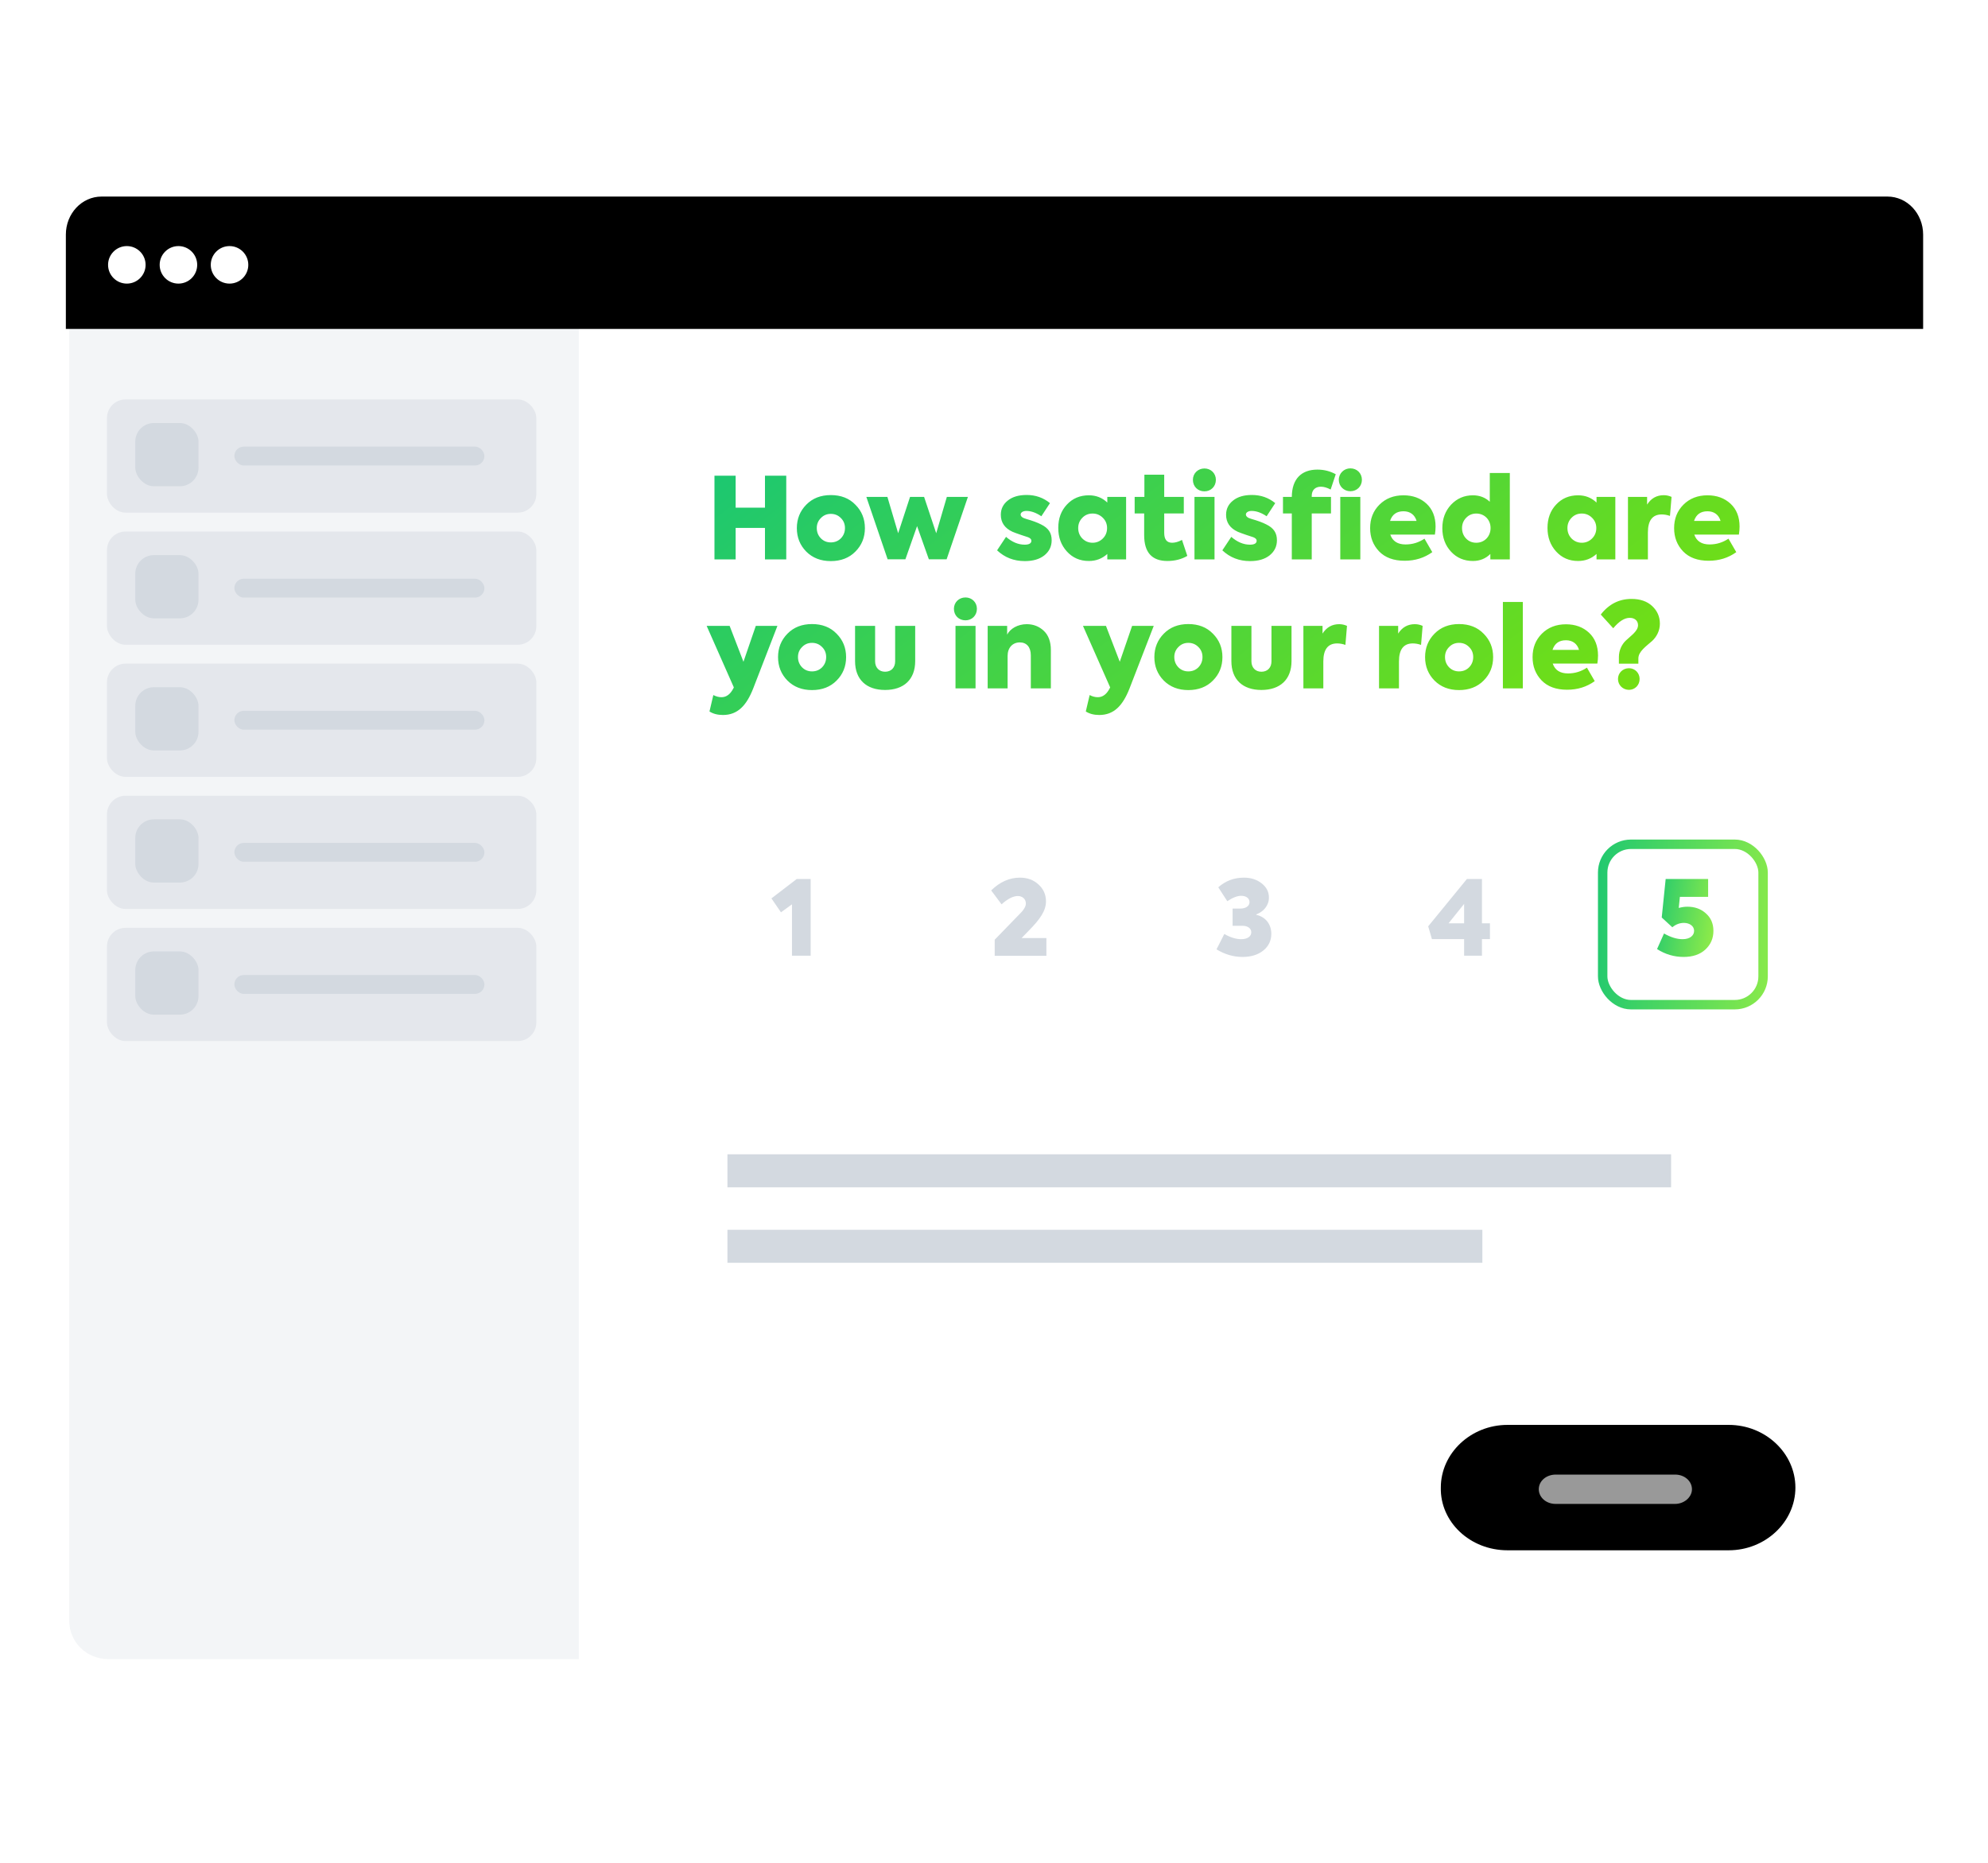 <svg width="524" height="491" viewBox="0 0 524 491" fill="none" xmlns="http://www.w3.org/2000/svg">
<path d="M495.695 0.041C501.875 0.041 507 4.671 507 10.284V479.658C507 485.411 502.026 490.041 495.695 490.041H28.305C22.125 490.041 17 485.411 17 479.658V10.284C17 4.671 21.974 0.041 28.305 0.041H495.695Z" fill="white"/>
<g filter="url(#filter0_di_1766_21607)">
<path d="M497.565 51.813C502.723 51.813 507 56.335 507 61.815V427.208C507 432.825 502.849 437.346 497.565 437.346H26.435C21.277 437.346 17 432.825 17 427.208V61.815C17 56.335 21.151 51.813 26.435 51.813H497.565Z" fill="white"/>
</g>
<path opacity="0.6" d="M152.557 74.199V437.346H28.563C22.767 437.346 18.242 432.819 18.242 427.194V74.199H152.557Z" fill="#EBEFF2"/>
<path d="M506.902 61.843V86.711H17.359V61.843C17.359 56.347 21.507 51.813 26.786 51.813H497.476C502.755 51.813 506.902 56.347 506.902 61.843Z" fill="black"/>
<path d="M33.43 74.76C36.162 74.76 38.377 72.546 38.377 69.814C38.377 67.083 36.162 64.868 33.43 64.868C30.699 64.868 28.484 67.083 28.484 69.814C28.484 72.546 30.699 74.76 33.43 74.76Z" fill="white"/>
<path d="M47.032 74.76C49.764 74.76 51.978 72.546 51.978 69.814C51.978 67.083 49.764 64.868 47.032 64.868C44.3 64.868 42.086 67.083 42.086 69.814C42.086 72.546 44.3 74.76 47.032 74.76Z" fill="white"/>
<path d="M60.501 74.76C63.232 74.76 65.447 72.546 65.447 69.814C65.447 67.083 63.232 64.868 60.501 64.868C57.769 64.868 55.555 67.083 55.555 69.814C55.555 72.546 57.769 74.76 60.501 74.76Z" fill="white"/>
<path d="M397.345 408.661H455.663C465.318 408.661 473.235 401.215 473.235 392.134C473.235 383.053 465.318 375.606 455.663 375.606H397.345C387.69 375.606 379.773 383.053 379.773 392.134C379.58 401.215 387.497 408.661 397.345 408.661Z" fill="black"/>
<path opacity="0.6" d="M441.521 396.436H410.042C407.476 396.436 405.594 394.652 405.594 392.571C405.594 390.341 407.647 388.706 410.042 388.706H441.521C444.088 388.706 445.97 390.49 445.97 392.571C445.97 394.652 443.917 396.436 441.521 396.436Z" fill="white"/>
<rect x="28.195" y="105.29" width="113.173" height="29.848" rx="4.902" fill="#E4E7EC"/>
<rect x="35.656" y="111.509" width="16.666" height="16.666" rx="4.902" fill="#D3D9E0"/>
<rect x="61.773" y="117.727" width="65.914" height="4.975" rx="2.487" fill="#D3D9E0"/>
<rect x="28.195" y="140.112" width="113.173" height="29.848" rx="4.902" fill="#E4E7EC"/>
<rect x="35.656" y="146.331" width="16.666" height="16.666" rx="4.902" fill="#D3D9E0"/>
<rect x="61.773" y="152.549" width="65.914" height="4.975" rx="2.487" fill="#D3D9E0"/>
<rect x="28.195" y="174.935" width="113.173" height="29.848" rx="4.902" fill="#E4E7EC"/>
<rect x="35.656" y="181.153" width="16.666" height="16.666" rx="4.902" fill="#D3D9E0"/>
<rect x="61.773" y="187.371" width="65.914" height="4.975" rx="2.487" fill="#D3D9E0"/>
<rect x="28.195" y="209.758" width="113.173" height="29.848" rx="4.902" fill="#E4E7EC"/>
<rect x="35.656" y="215.977" width="16.666" height="16.666" rx="4.902" fill="#D3D9E0"/>
<rect x="61.773" y="222.194" width="65.914" height="4.975" rx="2.487" fill="#D3D9E0"/>
<rect x="28.195" y="244.58" width="113.173" height="29.848" rx="4.902" fill="#E4E7EC"/>
<rect x="35.656" y="250.799" width="16.666" height="16.666" rx="4.902" fill="#D3D9E0"/>
<rect x="61.773" y="257.017" width="65.914" height="4.975" rx="2.487" fill="#D3D9E0"/>
<path d="M193.901 147.458V139.16H201.632V147.458H207.243V125.401H201.632V133.818H193.901V125.401H188.32V147.458H193.901ZM218.988 147.906C221.645 147.906 223.824 147.07 225.465 145.399C227.137 143.727 227.972 141.668 227.972 139.22C227.972 136.773 227.137 134.713 225.465 133.042C223.824 131.34 221.645 130.505 218.988 130.505C216.332 130.505 214.183 131.34 212.511 133.042C210.87 134.713 210.034 136.773 210.034 139.22C210.034 141.668 210.87 143.727 212.511 145.399C214.183 147.07 216.332 147.906 218.988 147.906ZM218.988 142.981C217.944 142.981 217.078 142.623 216.362 141.906C215.645 141.16 215.287 140.265 215.287 139.19C215.287 138.146 215.645 137.28 216.362 136.564C217.078 135.817 217.944 135.459 218.988 135.459C220.033 135.459 220.899 135.817 221.615 136.534C222.361 137.25 222.719 138.146 222.719 139.19C222.719 140.265 222.361 141.16 221.645 141.906C220.928 142.623 220.033 142.981 218.988 142.981ZM238.648 147.428L241.722 138.683L244.827 147.428H249.513L255.124 130.982H249.572L246.767 140.563L243.573 130.982H239.872L236.738 140.563L233.902 130.982H228.351L233.962 147.428H238.648ZM270.126 147.906C272.304 147.906 274.006 147.398 275.289 146.383C276.573 145.339 277.199 144.026 277.199 142.414C277.199 140.503 276.394 139.22 274.394 138.235C273.409 137.728 272.096 137.25 270.514 136.802C269.529 136.534 269.021 136.146 269.021 135.608C269.021 135.101 269.648 134.683 270.514 134.683C271.797 134.683 273.11 135.161 274.483 136.086L276.752 132.624C274.991 131.191 272.961 130.475 270.603 130.475C268.544 130.475 266.872 130.952 265.648 131.937C264.425 132.892 263.798 134.146 263.798 135.698C263.798 137.728 264.813 139.22 266.872 140.175C267.26 140.354 268.036 140.623 269.141 141.011C270.275 141.399 270.872 141.578 270.961 141.608C271.558 141.847 271.857 142.145 271.857 142.533C271.857 143.22 271.26 143.578 270.096 143.578C268.394 143.578 266.753 142.891 265.171 141.518L262.813 145.07C264.813 146.951 267.23 147.906 270.126 147.906ZM291.865 132.474C290.522 131.191 288.91 130.564 287 130.564C284.672 130.564 282.732 131.37 281.209 133.012C279.687 134.623 278.941 136.683 278.941 139.16C278.941 141.638 279.687 143.697 281.209 145.369C282.732 147.04 284.642 147.876 287 147.876C288.91 147.876 290.522 147.249 291.865 146.025V147.458H296.82V130.982H291.865V132.474ZM291.805 139.19C291.805 140.265 291.447 141.19 290.701 141.936C289.955 142.682 289.059 143.07 287.985 143.07C286.91 143.07 286.015 142.682 285.269 141.936C284.552 141.19 284.194 140.265 284.194 139.19C284.194 138.146 284.552 137.25 285.269 136.504C285.985 135.758 286.88 135.37 287.985 135.37C289.059 135.37 289.955 135.758 290.701 136.504C291.447 137.25 291.805 138.146 291.805 139.19ZM311.551 142.324C310.596 142.832 309.73 143.07 308.954 143.07C307.551 143.07 306.865 142.205 306.865 140.444V135.34H312.029V130.982H306.865V125.132H301.641V130.982H299.075V135.34H301.582V141.071C301.582 145.607 303.611 147.876 307.701 147.876C309.671 147.876 311.432 147.428 312.954 146.533L311.551 142.324ZM317.469 129.52C319.171 129.52 320.484 128.236 320.484 126.475C320.484 124.774 319.171 123.49 317.469 123.49C315.768 123.49 314.425 124.774 314.425 126.475C314.425 128.236 315.708 129.52 317.469 129.52ZM320.126 130.982H314.843V147.458H320.126V130.982ZM329.5 147.906C331.679 147.906 333.381 147.398 334.664 146.383C335.947 145.339 336.574 144.026 336.574 142.414C336.574 140.503 335.768 139.22 333.769 138.235C332.784 137.728 331.47 137.25 329.888 136.802C328.903 136.534 328.396 136.146 328.396 135.608C328.396 135.101 329.023 134.683 329.888 134.683C331.172 134.683 332.485 135.161 333.858 136.086L336.127 132.624C334.366 131.191 332.336 130.475 329.978 130.475C327.918 130.475 326.247 130.952 325.023 131.937C323.799 132.892 323.173 134.146 323.173 135.698C323.173 137.728 324.187 139.22 326.247 140.175C326.635 140.354 327.411 140.623 328.515 141.011C329.65 141.399 330.247 141.578 330.336 141.608C330.933 141.847 331.232 142.145 331.232 142.533C331.232 143.22 330.635 143.578 329.471 143.578C327.769 143.578 326.128 142.891 324.546 141.518L322.188 145.07C324.187 146.951 326.605 147.906 329.5 147.906ZM355.928 129.49C357.689 129.49 358.972 128.176 358.972 126.475C358.972 124.774 357.689 123.46 355.928 123.46C354.256 123.46 352.884 124.774 352.884 126.475C352.884 128.176 354.227 129.49 355.928 129.49ZM348.168 128.296C348.914 128.296 349.779 128.535 350.734 129.042L352.078 125.013C350.615 124.207 349.003 123.789 347.242 123.789C343.093 123.789 340.527 126.177 340.497 130.982H338.169V135.34H340.497V147.458H345.75V135.34H350.824V130.982H345.75V130.713C345.75 129.161 346.705 128.296 348.168 128.296ZM358.555 147.458V130.982H353.272V147.458H358.555ZM378.391 138.802C378.391 136.265 377.585 134.235 376.003 132.773C374.421 131.31 372.391 130.564 369.944 130.564C367.347 130.564 365.228 131.4 363.586 133.042C361.945 134.683 361.139 136.743 361.139 139.22C361.139 141.638 361.915 143.667 363.497 145.339C365.079 146.98 367.317 147.816 370.242 147.816C372.988 147.816 375.406 147.07 377.525 145.548L375.466 141.996C373.943 143.011 372.302 143.518 370.481 143.518C368.392 143.518 367.049 142.653 366.452 140.921H378.212C378.331 140.175 378.391 139.489 378.391 138.802ZM369.944 134.773C371.705 134.773 372.929 135.728 373.376 137.31H366.392C366.959 135.608 368.123 134.773 369.944 134.773ZM392.679 132.266C391.485 131.131 389.992 130.564 388.231 130.564C385.933 130.564 384.023 131.4 382.471 133.042C380.949 134.683 380.172 136.743 380.172 139.22C380.172 141.727 380.949 143.787 382.471 145.428C383.993 147.07 385.933 147.876 388.231 147.876C390.052 147.876 391.604 147.249 392.828 146.025V147.458H397.962V124.684H392.679V132.266ZM389.127 143.07C388.052 143.07 387.157 142.712 386.44 141.966C385.724 141.22 385.366 140.295 385.366 139.19C385.366 138.146 385.724 137.25 386.44 136.504C387.157 135.758 388.052 135.37 389.127 135.37C391.306 135.37 392.888 137.041 392.888 139.19C392.888 141.369 391.306 143.07 389.127 143.07ZM420.816 132.474C419.473 131.191 417.862 130.564 415.951 130.564C413.623 130.564 411.683 131.37 410.161 133.012C408.639 134.623 407.892 136.683 407.892 139.16C407.892 141.638 408.639 143.697 410.161 145.369C411.683 147.04 413.593 147.876 415.951 147.876C417.862 147.876 419.473 147.249 420.816 146.025V147.458H425.771V130.982H420.816V132.474ZM420.757 139.19C420.757 140.265 420.399 141.19 419.652 141.936C418.906 142.682 418.011 143.07 416.936 143.07C415.862 143.07 414.966 142.682 414.22 141.936C413.504 141.19 413.146 140.265 413.146 139.19C413.146 138.146 413.504 137.25 414.22 136.504C414.936 135.758 415.832 135.37 416.936 135.37C418.011 135.37 418.906 135.758 419.652 136.504C420.399 137.25 420.757 138.146 420.757 139.19ZM434.354 147.458V140.354C434.354 137.19 435.578 135.608 437.995 135.608C438.682 135.608 439.398 135.728 440.174 135.996L440.592 130.982C439.935 130.684 439.249 130.534 438.532 130.534C436.652 130.534 435.19 131.37 434.145 133.012V130.982H429.101V147.458H434.354ZM458.519 138.802C458.519 136.265 457.713 134.235 456.131 132.773C454.549 131.31 452.52 130.564 450.072 130.564C447.475 130.564 445.356 131.4 443.715 133.042C442.073 134.683 441.267 136.743 441.267 139.22C441.267 141.638 442.043 143.667 443.625 145.339C445.207 146.98 447.445 147.816 450.371 147.816C453.117 147.816 455.534 147.07 457.653 145.548L455.594 141.996C454.072 143.011 452.43 143.518 450.609 143.518C448.52 143.518 447.177 142.653 446.58 140.921H458.34C458.459 140.175 458.519 139.489 458.519 138.802ZM450.072 134.773C451.833 134.773 453.057 135.728 453.505 137.31H446.52C447.087 135.608 448.251 134.773 450.072 134.773ZM195.961 174.444L192.319 164.982H186.26L193.423 181.189L193.334 181.398C192.528 182.98 191.483 183.786 190.17 183.786C189.484 183.786 188.767 183.607 188.021 183.219L187.006 187.547C187.991 188.174 189.185 188.472 190.558 188.472C194.379 188.472 196.737 186.055 198.527 181.488L204.915 164.982H199.214L195.961 174.444ZM214.033 181.906C216.69 181.906 218.868 181.07 220.51 179.399C222.182 177.727 223.017 175.668 223.017 173.22C223.017 170.773 222.182 168.713 220.51 167.042C218.868 165.34 216.69 164.505 214.033 164.505C211.377 164.505 209.228 165.34 207.556 167.042C205.915 168.713 205.079 170.773 205.079 173.22C205.079 175.668 205.915 177.727 207.556 179.399C209.228 181.07 211.377 181.906 214.033 181.906ZM214.033 176.981C212.988 176.981 212.123 176.623 211.406 175.906C210.69 175.16 210.332 174.265 210.332 173.19C210.332 172.146 210.69 171.28 211.406 170.564C212.123 169.817 212.988 169.459 214.033 169.459C215.078 169.459 215.943 169.817 216.66 170.534C217.406 171.25 217.764 172.146 217.764 173.19C217.764 174.265 217.406 175.16 216.69 175.906C215.973 176.623 215.078 176.981 214.033 176.981ZM225.379 174.265C225.379 179.13 228.364 181.876 233.289 181.876C238.214 181.876 241.228 179.13 241.228 174.265V164.982H235.945V174.324C235.945 175.966 234.93 177.07 233.289 177.07C231.707 177.07 230.662 175.966 230.662 174.324V164.982H225.379V174.265ZM254.48 163.52C256.181 163.52 257.495 162.236 257.495 160.475C257.495 158.774 256.181 157.49 254.48 157.49C252.779 157.49 251.436 158.774 251.436 160.475C251.436 162.236 252.719 163.52 254.48 163.52ZM257.136 164.982H251.853V181.458H257.136V164.982ZM265.586 181.458V172.892C265.586 170.743 266.899 169.34 268.809 169.34C270.6 169.34 271.705 170.593 271.705 172.742V181.458H276.988V171.34C276.988 169.161 276.361 167.459 275.137 166.295C273.913 165.131 272.391 164.534 270.63 164.534C268.242 164.534 266.272 165.728 265.467 167.28V164.982H260.333V181.458H265.586ZM295.152 174.444L291.51 164.982H285.451L292.615 181.189L292.525 181.398C291.719 182.98 290.675 183.786 289.361 183.786C288.675 183.786 287.958 183.607 287.212 183.219L286.197 187.547C287.182 188.174 288.376 188.472 289.749 188.472C293.57 188.472 295.928 186.055 297.719 181.488L304.106 164.982H298.405L295.152 174.444ZM313.224 181.906C315.881 181.906 318.06 181.07 319.701 179.399C321.373 177.727 322.208 175.668 322.208 173.22C322.208 170.773 321.373 168.713 319.701 167.042C318.06 165.34 315.881 164.505 313.224 164.505C310.568 164.505 308.419 165.34 306.747 167.042C305.106 168.713 304.27 170.773 304.27 173.22C304.27 175.668 305.106 177.727 306.747 179.399C308.419 181.07 310.568 181.906 313.224 181.906ZM313.224 176.981C312.18 176.981 311.314 176.623 310.598 175.906C309.881 175.16 309.523 174.265 309.523 173.19C309.523 172.146 309.881 171.28 310.598 170.564C311.314 169.817 312.18 169.459 313.224 169.459C314.269 169.459 315.135 169.817 315.851 170.534C316.597 171.25 316.955 172.146 316.955 173.19C316.955 174.265 316.597 175.16 315.881 175.906C315.164 176.623 314.269 176.981 313.224 176.981ZM324.57 174.265C324.57 179.13 327.555 181.876 332.48 181.876C337.405 181.876 340.42 179.13 340.42 174.265V164.982H335.136V174.324C335.136 175.966 334.122 177.07 332.48 177.07C330.898 177.07 329.853 175.966 329.853 174.324V164.982H324.57V174.265ZM348.804 181.458V174.354C348.804 171.19 350.028 169.608 352.445 169.608C353.132 169.608 353.848 169.728 354.624 169.996L355.042 164.982C354.385 164.684 353.699 164.534 352.983 164.534C351.102 164.534 349.64 165.37 348.595 167.012V164.982H343.551V181.458H348.804ZM368.741 181.458V174.354C368.741 171.19 369.965 169.608 372.383 169.608C373.069 169.608 373.786 169.728 374.562 169.996L374.979 164.982C374.323 164.684 373.636 164.534 372.92 164.534C371.04 164.534 369.577 165.37 368.532 167.012V164.982H363.488V181.458H368.741ZM384.579 181.906C387.235 181.906 389.414 181.07 391.056 179.399C392.727 177.727 393.563 175.668 393.563 173.22C393.563 170.773 392.727 168.713 391.056 167.042C389.414 165.34 387.235 164.505 384.579 164.505C381.923 164.505 379.773 165.34 378.102 167.042C376.46 168.713 375.625 170.773 375.625 173.22C375.625 175.668 376.46 177.727 378.102 179.399C379.773 181.07 381.923 181.906 384.579 181.906ZM384.579 176.981C383.534 176.981 382.669 176.623 381.952 175.906C381.236 175.16 380.878 174.265 380.878 173.19C380.878 172.146 381.236 171.28 381.952 170.564C382.669 169.817 383.534 169.459 384.579 169.459C385.624 169.459 386.489 169.817 387.206 170.534C387.952 171.25 388.31 172.146 388.31 173.19C388.31 174.265 387.952 175.16 387.235 175.906C386.519 176.623 385.624 176.981 384.579 176.981ZM401.387 158.684H396.134V181.458H401.387V158.684ZM421.209 172.802C421.209 170.265 420.403 168.235 418.822 166.773C417.24 165.31 415.21 164.564 412.762 164.564C410.166 164.564 408.047 165.4 406.405 167.042C404.763 168.683 403.957 170.743 403.957 173.22C403.957 175.638 404.733 177.667 406.315 179.339C407.897 180.98 410.136 181.816 413.061 181.816C415.807 181.816 418.225 181.07 420.344 179.548L418.284 175.996C416.762 177.011 415.12 177.518 413.3 177.518C411.21 177.518 409.867 176.653 409.27 174.921H421.03C421.15 174.175 421.209 173.489 421.209 172.802ZM412.762 168.773C414.523 168.773 415.747 169.728 416.195 171.31H409.211C409.778 169.608 410.942 168.773 412.762 168.773ZM431.844 174.951V173.578C431.844 171.728 433.874 170.385 435.515 168.922C436.62 167.877 437.515 166.295 437.515 164.415C437.515 162.564 436.829 161.012 435.486 159.759C434.143 158.505 432.322 157.878 430.024 157.878C426.77 157.878 424.054 159.251 421.935 161.997L425.218 165.609C426.74 163.788 428.173 162.863 429.576 162.863C430.859 162.863 431.755 163.609 431.755 164.803C431.755 166.355 429.934 167.519 428.501 168.892C427.516 169.847 426.71 171.369 426.71 173.19V174.951H431.844ZM429.367 181.846C430.919 181.846 432.173 180.622 432.173 178.981C432.173 177.399 430.949 176.145 429.367 176.145C427.725 176.145 426.472 177.399 426.472 178.981C426.472 180.622 427.785 181.846 429.367 181.846Z" fill="url(#paint0_linear_1766_21607)"/>
<g filter="url(#filter1_d_1766_21607)">
<rect x="187.383" y="219.707" width="44.772" height="44.772" rx="8.706" fill="white"/>
</g>
<g filter="url(#filter2_d_1766_21607)">
<rect x="245.836" y="219.707" width="44.772" height="44.772" rx="8.706" fill="white"/>
</g>
<g filter="url(#filter3_d_1766_21607)">
<rect x="304.289" y="219.707" width="44.772" height="44.772" rx="8.706" fill="white"/>
</g>
<g filter="url(#filter4_d_1766_21607)">
<rect x="362.738" y="219.707" width="44.772" height="44.772" rx="8.706" fill="white"/>
</g>
<g filter="url(#filter5_d_1766_21607)">
<rect x="421.191" y="219.707" width="44.772" height="44.772" rx="8.706" fill="white"/>
<rect x="422.435" y="220.951" width="42.284" height="42.284" rx="7.462" stroke="url(#paint1_linear_1766_21607)" stroke-width="2.487"/>
</g>
<path fill-rule="evenodd" clip-rule="evenodd" d="M440.469 312.981H191.738V304.275H440.469V312.981Z" fill="#D3D9E0"/>
<path fill-rule="evenodd" clip-rule="evenodd" d="M390.723 332.879H191.738V324.174H390.723V332.879Z" fill="#D3D9E0"/>
<path d="M327.516 252.253C329.76 252.253 331.593 251.679 332.988 250.557C334.383 249.435 335.095 247.958 335.095 246.152C335.095 243.717 333.672 241.719 331.128 241.145V241.035C333.015 240.351 334.466 238.71 334.466 236.603C334.466 235.098 333.836 233.867 332.55 232.855C331.264 231.842 329.705 231.35 327.872 231.35C325.272 231.35 323.029 232.198 321.114 233.894L323.494 237.561C324.917 236.603 326.148 236.138 327.16 236.138C328.446 236.138 329.349 236.794 329.349 237.807C329.349 238.792 328.446 239.503 326.887 239.503H324.889V244.045H327.516C328.911 244.045 329.814 244.756 329.814 245.741C329.814 246.836 328.829 247.574 327.16 247.574C325.792 247.574 324.315 247.109 322.701 246.206L320.649 250.256C322.865 251.596 325.136 252.253 327.516 252.253Z" fill="#D3D9E0"/>
<path d="M271.131 245.358C274.168 242.294 275.701 240.05 275.701 237.615C275.701 235.837 275.044 234.332 273.731 233.156C272.445 231.952 270.803 231.35 268.833 231.35C266.07 231.35 263.552 232.472 261.254 234.715L263.99 238.381C265.605 236.931 267.055 236.193 268.286 236.193C269.462 236.193 270.393 236.986 270.393 238.108C270.393 238.463 270.338 238.792 270.119 239.202C269.9 239.558 269.845 239.722 269.49 240.16C269.134 240.57 269.134 240.57 268.696 241.008L268.313 241.391L262.184 247.711V251.952H275.81V247.274H269.271L271.131 245.358Z" fill="#D3D9E0"/>
<path d="M390.618 243.388V231.705H386.651L376.445 244.182L377.43 247.547H385.912V251.925H390.618V247.547H392.725V243.388H390.618ZM385.912 238.272V243.388H381.808L385.912 238.272Z" fill="#D3D9E0"/>
<path d="M444.787 239.011C444.048 239.011 443.282 239.12 442.488 239.339L442.789 236.411H450.231V231.705H439.041L438.001 241.856L440.792 244.428C441.722 243.662 442.735 243.279 443.856 243.279C445.388 243.279 446.538 244.154 446.538 245.358C446.538 246.59 445.471 247.574 443.501 247.574C442.023 247.574 440.382 247.082 438.603 246.07L436.77 250.174C438.931 251.569 441.284 252.253 443.774 252.253C446.182 252.253 448.097 251.596 449.493 250.311C450.915 248.997 451.627 247.356 451.627 245.386C451.627 243.47 450.97 241.938 449.629 240.762C448.316 239.585 446.702 239.011 444.787 239.011Z" fill="url(#paint2_linear_1766_21607)"/>
<path d="M203.332 236.822L205.849 240.488L208.749 238.381V251.925H213.674V231.705H210.008L203.332 236.822Z" fill="#D3D9E0"/>
<defs>
<filter id="filter0_di_1766_21607" x="0.513" y="40.822" width="522.974" height="418.507" filterUnits="userSpaceOnUse" color-interpolation-filters="sRGB">
<feFlood flood-opacity="0" result="BackgroundImageFix"/>
<feColorMatrix in="SourceAlpha" type="matrix" values="0 0 0 0 0 0 0 0 0 0 0 0 0 0 0 0 0 0 127 0" result="hardAlpha"/>
<feOffset dy="5.496"/>
<feGaussianBlur stdDeviation="8.243"/>
<feColorMatrix type="matrix" values="0 0 0 0 0.186 0 0 0 0 0.249 0 0 0 0 0.342 0 0 0 0.1 0"/>
<feBlend mode="normal" in2="BackgroundImageFix" result="effect1_dropShadow_1766_21607"/>
<feBlend mode="normal" in="SourceGraphic" in2="effect1_dropShadow_1766_21607" result="shape"/>
<feColorMatrix in="SourceAlpha" type="matrix" values="0 0 0 0 0 0 0 0 0 0 0 0 0 0 0 0 0 0 127 0" result="hardAlpha"/>
<feMorphology radius="1.374" operator="erode" in="SourceAlpha" result="effect2_innerShadow_1766_21607"/>
<feOffset dy="-1.374"/>
<feComposite in2="hardAlpha" operator="arithmetic" k2="-1" k3="1"/>
<feColorMatrix type="matrix" values="0 0 0 0 0.951 0 0 0 0 0.962 0 0 0 0 0.975 0 0 0 0.76 0"/>
<feBlend mode="normal" in2="shape" result="effect2_innerShadow_1766_21607"/>
</filter>
<filter id="filter1_d_1766_21607" x="182.58" y="216.505" width="54.378" height="54.376" filterUnits="userSpaceOnUse" color-interpolation-filters="sRGB">
<feFlood flood-opacity="0" result="BackgroundImageFix"/>
<feColorMatrix in="SourceAlpha" type="matrix" values="0 0 0 0 0 0 0 0 0 0 0 0 0 0 0 0 0 0 127 0" result="hardAlpha"/>
<feOffset dy="1.601"/>
<feGaussianBlur stdDeviation="2.401"/>
<feColorMatrix type="matrix" values="0 0 0 0 0.593 0 0 0 0 0.631 0 0 0 0 0.675 0 0 0 0.76 0"/>
<feBlend mode="normal" in2="BackgroundImageFix" result="effect1_dropShadow_1766_21607"/>
<feBlend mode="normal" in="SourceGraphic" in2="effect1_dropShadow_1766_21607" result="shape"/>
</filter>
<filter id="filter2_d_1766_21607" x="241.034" y="216.505" width="54.378" height="54.376" filterUnits="userSpaceOnUse" color-interpolation-filters="sRGB">
<feFlood flood-opacity="0" result="BackgroundImageFix"/>
<feColorMatrix in="SourceAlpha" type="matrix" values="0 0 0 0 0 0 0 0 0 0 0 0 0 0 0 0 0 0 127 0" result="hardAlpha"/>
<feOffset dy="1.601"/>
<feGaussianBlur stdDeviation="2.401"/>
<feColorMatrix type="matrix" values="0 0 0 0 0.593 0 0 0 0 0.631 0 0 0 0 0.675 0 0 0 0.76 0"/>
<feBlend mode="normal" in2="BackgroundImageFix" result="effect1_dropShadow_1766_21607"/>
<feBlend mode="normal" in="SourceGraphic" in2="effect1_dropShadow_1766_21607" result="shape"/>
</filter>
<filter id="filter3_d_1766_21607" x="299.487" y="216.505" width="54.378" height="54.376" filterUnits="userSpaceOnUse" color-interpolation-filters="sRGB">
<feFlood flood-opacity="0" result="BackgroundImageFix"/>
<feColorMatrix in="SourceAlpha" type="matrix" values="0 0 0 0 0 0 0 0 0 0 0 0 0 0 0 0 0 0 127 0" result="hardAlpha"/>
<feOffset dy="1.601"/>
<feGaussianBlur stdDeviation="2.401"/>
<feColorMatrix type="matrix" values="0 0 0 0 0.593 0 0 0 0 0.631 0 0 0 0 0.675 0 0 0 0.76 0"/>
<feBlend mode="normal" in2="BackgroundImageFix" result="effect1_dropShadow_1766_21607"/>
<feBlend mode="normal" in="SourceGraphic" in2="effect1_dropShadow_1766_21607" result="shape"/>
</filter>
<filter id="filter4_d_1766_21607" x="357.936" y="216.505" width="54.378" height="54.376" filterUnits="userSpaceOnUse" color-interpolation-filters="sRGB">
<feFlood flood-opacity="0" result="BackgroundImageFix"/>
<feColorMatrix in="SourceAlpha" type="matrix" values="0 0 0 0 0 0 0 0 0 0 0 0 0 0 0 0 0 0 127 0" result="hardAlpha"/>
<feOffset dy="1.601"/>
<feGaussianBlur stdDeviation="2.401"/>
<feColorMatrix type="matrix" values="0 0 0 0 0.593 0 0 0 0 0.631 0 0 0 0 0.675 0 0 0 0.76 0"/>
<feBlend mode="normal" in2="BackgroundImageFix" result="effect1_dropShadow_1766_21607"/>
<feBlend mode="normal" in="SourceGraphic" in2="effect1_dropShadow_1766_21607" result="shape"/>
</filter>
<filter id="filter5_d_1766_21607" x="416.389" y="216.505" width="54.378" height="54.376" filterUnits="userSpaceOnUse" color-interpolation-filters="sRGB">
<feFlood flood-opacity="0" result="BackgroundImageFix"/>
<feColorMatrix in="SourceAlpha" type="matrix" values="0 0 0 0 0 0 0 0 0 0 0 0 0 0 0 0 0 0 127 0" result="hardAlpha"/>
<feOffset dy="1.601"/>
<feGaussianBlur stdDeviation="2.401"/>
<feColorMatrix type="matrix" values="0 0 0 0 0.276 0 0 0 0 0.825 0 0 0 0 0.083 0 0 0 0.6 0"/>
<feBlend mode="normal" in2="BackgroundImageFix" result="effect1_dropShadow_1766_21607"/>
<feBlend mode="normal" in="SourceGraphic" in2="effect1_dropShadow_1766_21607" result="shape"/>
</filter>
<linearGradient id="paint0_linear_1766_21607" x1="463.148" y1="165.032" x2="339.785" y2="4.887" gradientUnits="userSpaceOnUse">
<stop offset="0.003" stop-color="#76E010"/>
<stop offset="1" stop-color="#1BC772"/>
</linearGradient>
<linearGradient id="paint1_linear_1766_21607" x1="421.191" y1="228.636" x2="467.336" y2="231.492" gradientUnits="userSpaceOnUse">
<stop stop-color="#22C96F"/>
<stop offset="1" stop-color="#87E94B"/>
</linearGradient>
<linearGradient id="paint2_linear_1766_21607" x1="451.883" y1="255.125" x2="432.149" y2="252.021" gradientUnits="userSpaceOnUse">
<stop offset="0.003" stop-color="#98EE45"/>
<stop offset="1" stop-color="#1BC772"/>
</linearGradient>
</defs>
</svg>

